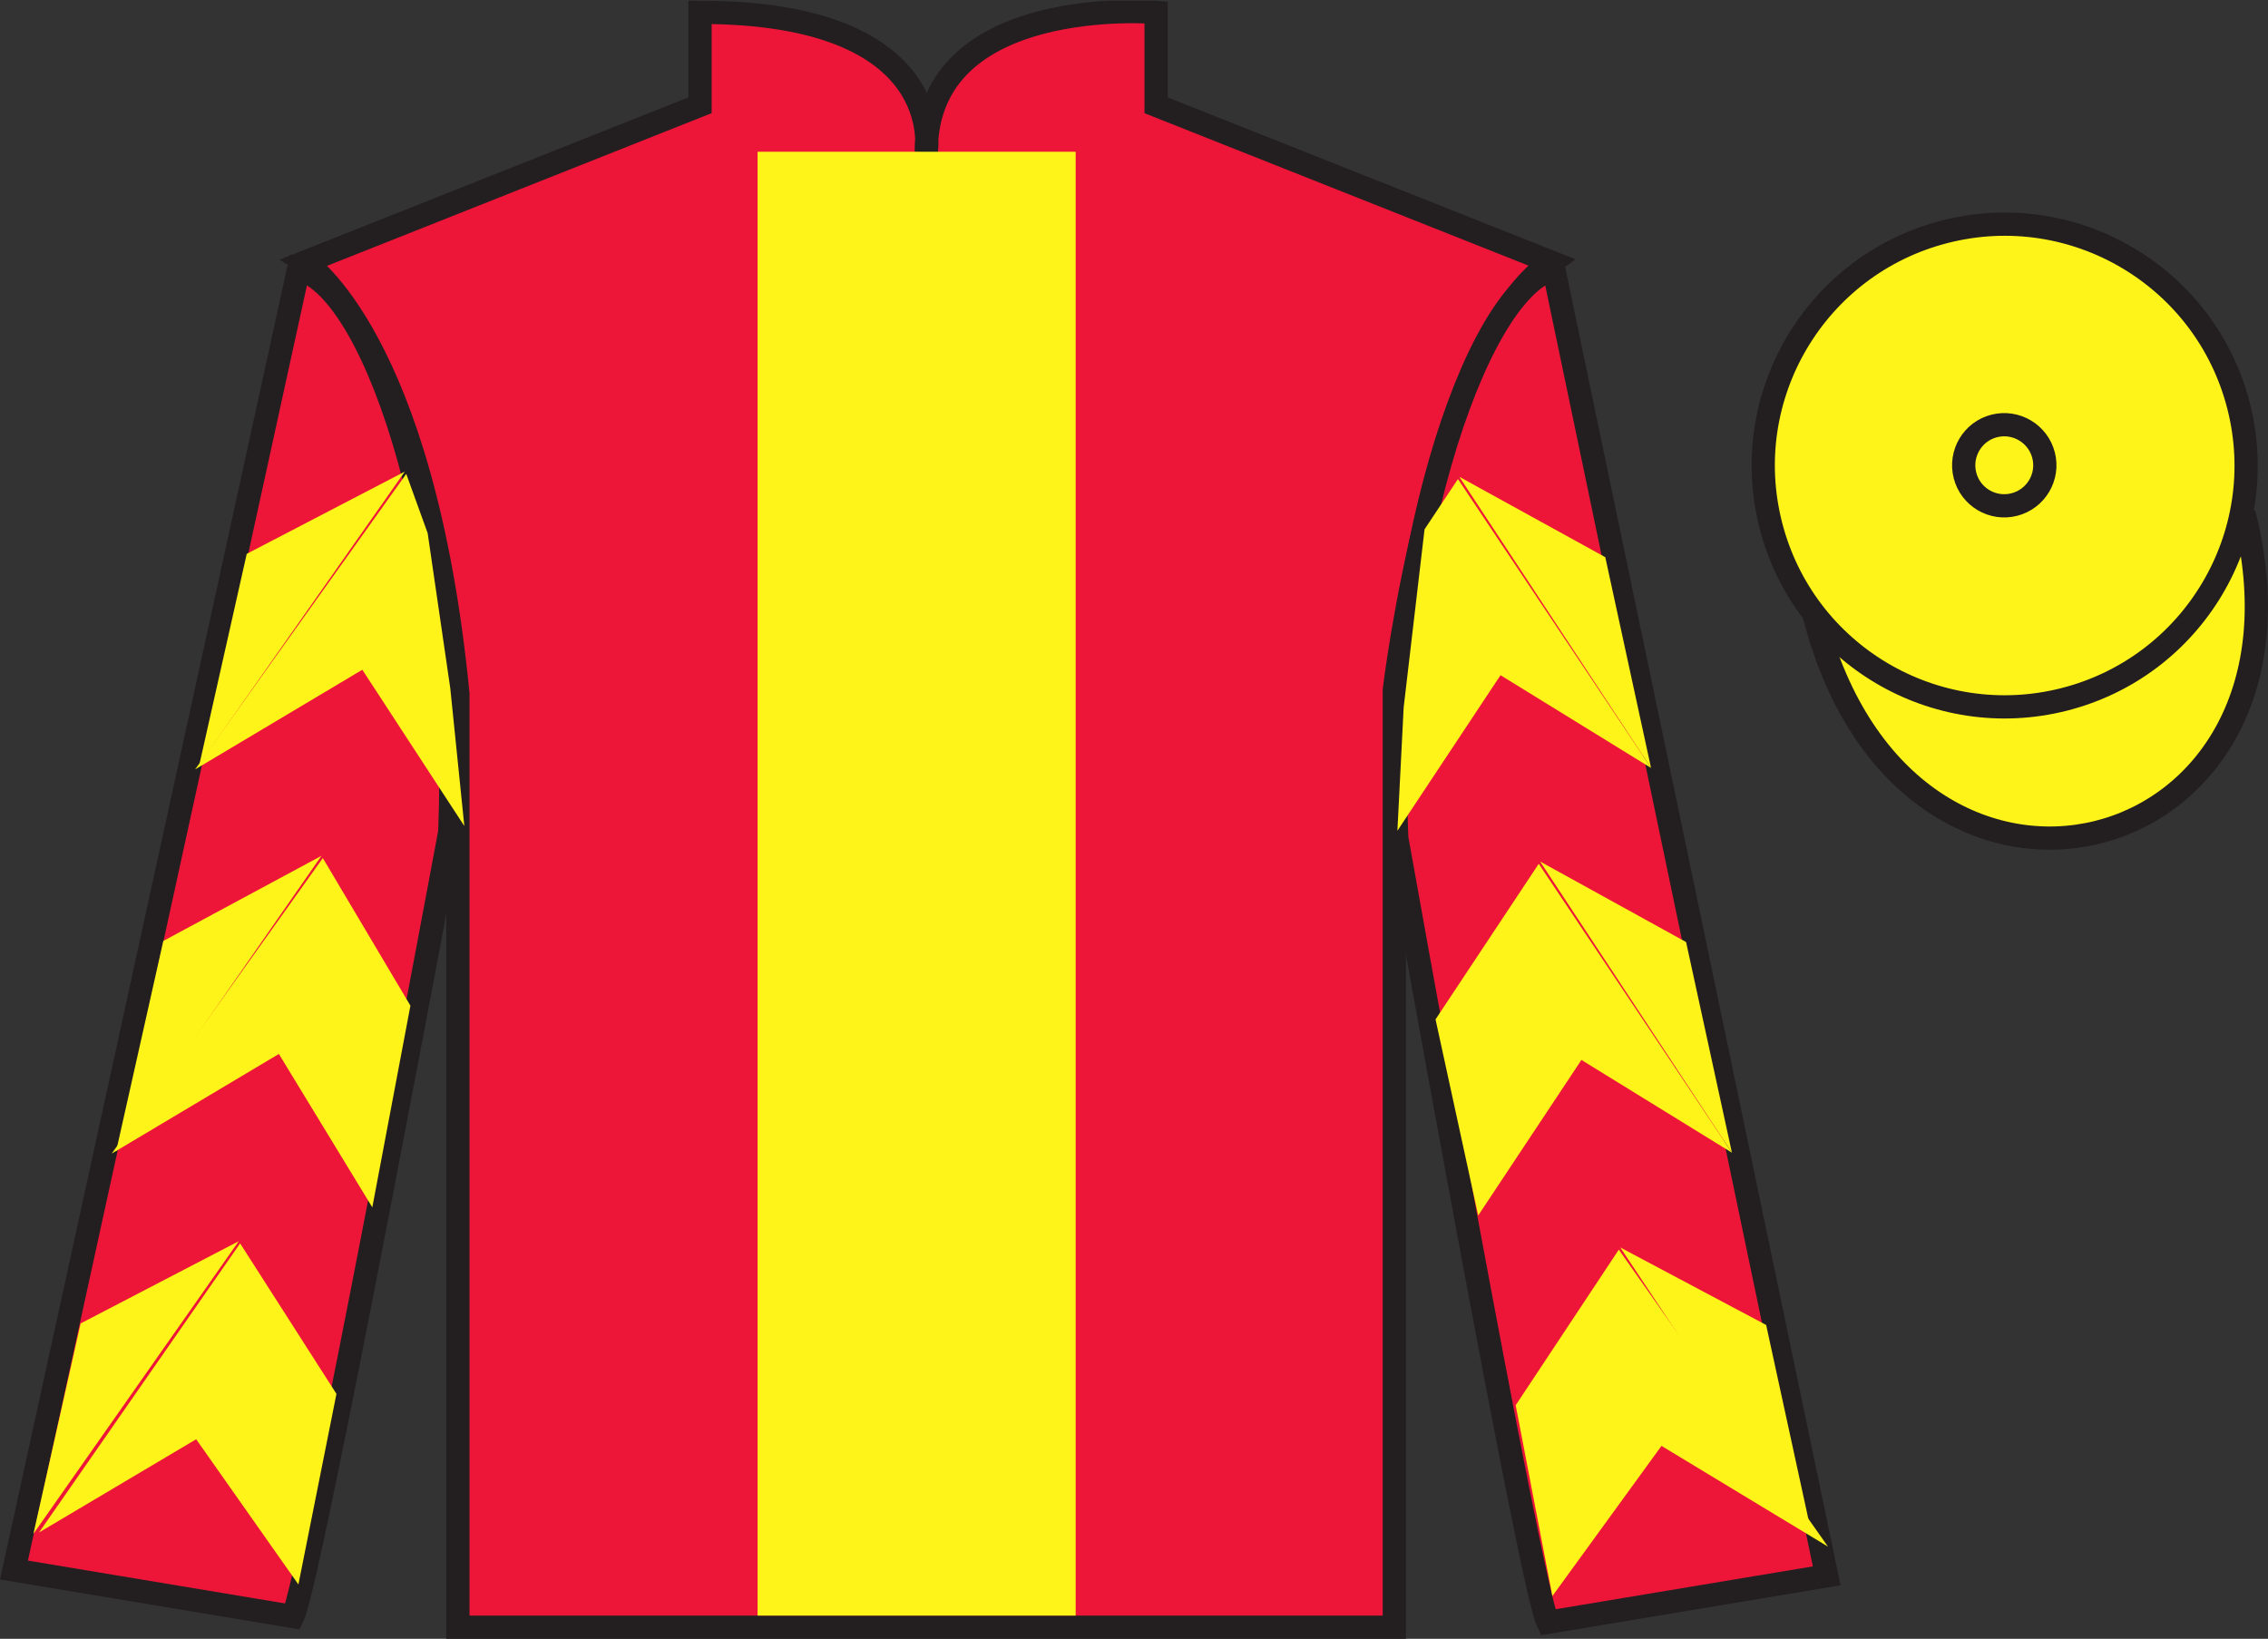 <?xml version="1.0" encoding="UTF-8"?>
<svg xmlns="http://www.w3.org/2000/svg" xmlns:xlink="http://www.w3.org/1999/xlink" width="97.59pt" height="70.53pt" viewBox="0 0 97.59 70.53" version="1.1">
<rect x="0" y="0" width="97.59" height="70.53" fill="#333333" stroke="none"/>
<defs>
<clipPath id="clip1">
  <path d="M 0 70.531 L 97.59 70.531 L 97.59 0.031 L 0 0.031 L 0 70.531 Z M 0 70.531 "/>
</clipPath>
</defs>
<g id="surface0">
<g clip-path="url(#clip1)" clip-rule="nonzero">
<path style=" stroke:none;fill-rule:nonzero;fill:rgb(92.863%,8.783%,22.277%);fill-opacity:1;" d="M 13.121 11.281 C 13.121 11.281 18.203 14.531 19.703 29.863 C 19.703 29.863 19.703 44.863 19.703 70.031 L 59.996 70.031 L 59.996 29.695 C 59.996 29.695 61.789 14.695 66.746 11.281 L 49.746 4.531 L 49.746 0.531 C 49.746 0.531 39.855 -0.305 39.855 6.531 C 39.855 6.531 40.871 0.531 30.121 0.531 L 30.121 4.531 L 13.121 11.281 "/>
<path style="fill:none;stroke-width:10;stroke-linecap:butt;stroke-linejoin:miter;stroke:rgb(13.73%,12.16%,12.549%);stroke-opacity:1;stroke-miterlimit:4;" d="M 131.211 592.487 C 131.211 592.487 182.031 559.987 197.031 406.667 C 197.031 406.667 197.031 256.667 197.031 4.987 L 599.961 4.987 L 599.961 408.347 C 599.961 408.347 617.891 558.347 667.461 592.487 L 497.461 659.987 L 497.461 699.987 C 497.461 699.987 398.555 708.347 398.555 639.987 C 398.555 639.987 408.711 699.987 301.211 699.987 L 301.211 659.987 L 131.211 592.487 Z M 131.211 592.487 " transform="matrix(0.1,0,0,-0.1,0,70.53)"/>
<path style=" stroke:none;fill-rule:nonzero;fill:rgb(92.863%,8.783%,22.277%);fill-opacity:1;" d="M 12.602 69.57 C 13.352 68.07 19.352 35.82 19.352 35.82 C 19.852 24.32 16.352 12.57 12.852 11.57 L 0.602 67.57 L 12.602 69.57 "/>
<path style="fill:none;stroke-width:10;stroke-linecap:butt;stroke-linejoin:miter;stroke:rgb(13.73%,12.16%,12.549%);stroke-opacity:1;stroke-miterlimit:4;" d="M 126.016 9.597 C 133.516 24.597 193.516 347.097 193.516 347.097 C 198.516 462.097 163.516 579.597 128.516 589.597 L 6.016 29.597 L 126.016 9.597 Z M 126.016 9.597 " transform="matrix(0.1,0,0,-0.1,0,70.53)"/>
<path style=" stroke:none;fill-rule:nonzero;fill:rgb(92.863%,8.783%,22.277%);fill-opacity:1;" d="M 78.602 67.82 L 66.852 11.57 C 63.352 12.57 59.602 24.57 60.102 36.07 C 60.102 36.07 65.852 68.32 66.602 69.82 L 78.602 67.82 "/>
<path style="fill:none;stroke-width:10;stroke-linecap:butt;stroke-linejoin:miter;stroke:rgb(13.73%,12.16%,12.549%);stroke-opacity:1;stroke-miterlimit:4;" d="M 786.016 27.097 L 668.516 589.597 C 633.516 579.597 596.016 459.597 601.016 344.597 C 601.016 344.597 658.516 22.097 666.016 7.097 L 786.016 27.097 Z M 786.016 27.097 " transform="matrix(0.1,0,0,-0.1,0,70.53)"/>
<path style="fill-rule:nonzero;fill:rgb(100%,95.41%,10.001%);fill-opacity:1;stroke-width:10;stroke-linecap:butt;stroke-linejoin:miter;stroke:rgb(13.73%,12.16%,12.549%);stroke-opacity:1;stroke-miterlimit:4;" d="M 780.664 440.495 C 820.391 284.87 1004.336 332.448 965.547 484.441 " transform="matrix(0.1,0,0,-0.1,0,70.53)"/>
<path style=" stroke:none;fill-rule:nonzero;fill:rgb(100%,95.41%,10.001%);fill-opacity:1;" d="M 32.598 69.531 L 46.285 69.531 L 46.285 6.531 L 32.598 6.531 L 32.598 69.531 Z M 32.598 69.531 "/>
<path style=" stroke:none;fill-rule:nonzero;fill:rgb(100%,95.41%,10.001%);fill-opacity:1;" d="M 88.828 30.098 C 94.387 28.68 97.742 23.023 96.324 17.469 C 94.906 11.91 89.25 8.555 83.691 9.973 C 78.133 11.391 74.777 17.047 76.195 22.602 C 77.613 28.16 83.27 31.516 88.828 30.098 "/>
<path style="fill:none;stroke-width:10;stroke-linecap:butt;stroke-linejoin:miter;stroke:rgb(13.73%,12.16%,12.549%);stroke-opacity:1;stroke-miterlimit:4;" d="M 888.281 404.323 C 943.867 418.503 977.422 475.066 963.242 530.612 C 949.062 586.198 892.5 619.753 836.914 605.573 C 781.328 591.394 747.773 534.831 761.953 479.284 C 776.133 423.698 832.695 390.144 888.281 404.323 Z M 888.281 404.323 " transform="matrix(0.1,0,0,-0.1,0,70.53)"/>
<path style=" stroke:none;fill-rule:nonzero;fill:rgb(100%,95.41%,10.001%);fill-opacity:1;" d="M 86.672 21.715 C 87.605 21.477 88.172 20.527 87.934 19.594 C 87.695 18.66 86.742 18.094 85.809 18.332 C 84.875 18.57 84.312 19.523 84.551 20.457 C 84.789 21.391 85.738 21.953 86.672 21.715 "/>
<path style="fill:none;stroke-width:10;stroke-linecap:butt;stroke-linejoin:miter;stroke:rgb(13.73%,12.16%,12.549%);stroke-opacity:1;stroke-miterlimit:4;" d="M 866.719 488.152 C 876.055 490.534 881.719 500.027 879.336 509.363 C 876.953 518.698 867.422 524.362 858.086 521.98 C 848.75 519.597 843.125 510.066 845.508 500.73 C 847.891 491.394 857.383 485.769 866.719 488.152 Z M 866.719 488.152 " transform="matrix(0.1,0,0,-0.1,0,70.53)"/>
<path style=" stroke:none;fill-rule:nonzero;fill:rgb(100%,95.41%,10.001%);fill-opacity:1;" d="M 8.395 33.113 L 15.59 28.824 L 19.98 35.551 L 19.375 29.621 L 18.402 22.945 L 17.48 20.395 "/>
<path style=" stroke:none;fill-rule:nonzero;fill:rgb(100%,95.41%,10.001%);fill-opacity:1;" d="M 17.418 20.297 L 10.617 23.836 L 8.582 32.891 "/>
<path style=" stroke:none;fill-rule:nonzero;fill:rgb(100%,95.41%,10.001%);fill-opacity:1;" d="M 1.246 66.23 L 8.441 61.941 "/>
<path style=" stroke:none;fill-rule:nonzero;fill:rgb(100%,95.41%,10.001%);fill-opacity:1;" d="M 14.727 60.238 L 10.332 53.512 "/>
<path style=" stroke:none;fill-rule:nonzero;fill:rgb(100%,95.41%,10.001%);fill-opacity:1;" d="M 10.273 53.418 L 3.469 56.957 "/>
<path style=" stroke:none;fill-rule:nonzero;fill:rgb(100%,95.41%,10.001%);fill-opacity:1;" d="M 1.68 65.953 L 8.441 61.941 L 12.84 68.191 L 14.477 59.988 L 10.332 53.512 "/>
<path style=" stroke:none;fill-rule:nonzero;fill:rgb(100%,95.41%,10.001%);fill-opacity:1;" d="M 10.273 53.418 L 3.469 56.957 L 1.438 66.012 "/>
<path style=" stroke:none;fill-rule:nonzero;fill:rgb(100%,95.41%,10.001%);fill-opacity:1;" d="M 4.805 49.648 L 12 45.359 L 16.02 51.961 L 17.66 43.281 L 13.891 36.93 "/>
<path style=" stroke:none;fill-rule:nonzero;fill:rgb(100%,95.41%,10.001%);fill-opacity:1;" d="M 13.832 36.832 L 7.027 40.496 L 4.996 49.551 "/>
<path style=" stroke:none;fill-rule:nonzero;fill:rgb(100%,95.41%,10.001%);fill-opacity:1;" d="M 71.043 33.051 L 64.566 29.059 L 60.129 35.754 L 60.398 30.449 L 61.297 22.781 L 62.734 20.617 "/>
<path style=" stroke:none;fill-rule:nonzero;fill:rgb(100%,95.41%,10.001%);fill-opacity:1;" d="M 62.793 20.52 L 69.074 23.98 L 71.043 33.051 "/>
<path style=" stroke:none;fill-rule:nonzero;fill:rgb(100%,95.41%,10.001%);fill-opacity:1;" d="M 78.656 66.562 L 71.492 62.227 "/>
<path style=" stroke:none;fill-rule:nonzero;fill:rgb(100%,95.41%,10.001%);fill-opacity:1;" d="M 65.219 60.477 L 69.656 53.781 "/>
<path style=" stroke:none;fill-rule:nonzero;fill:rgb(100%,95.41%,10.001%);fill-opacity:1;" d="M 78.656 66.562 L 71.492 62.227 L 66.797 68.691 L 65.219 60.477 L 69.656 53.781 "/>
<path style=" stroke:none;fill-rule:nonzero;fill:rgb(100%,95.41%,10.001%);fill-opacity:1;" d="M 69.719 53.688 L 75.996 57.023 L 77.969 66.094 "/>
<path style=" stroke:none;fill-rule:nonzero;fill:rgb(100%,95.41%,10.001%);fill-opacity:1;" d="M 74.523 49.609 L 68.047 45.617 L 63.605 52.312 L 61.77 43.871 L 66.211 37.176 "/>
<path style=" stroke:none;fill-rule:nonzero;fill:rgb(100%,95.41%,10.001%);fill-opacity:1;" d="M 66.27 37.078 L 72.551 40.543 L 74.523 49.609 "/>
</g>
</g>
</svg>

